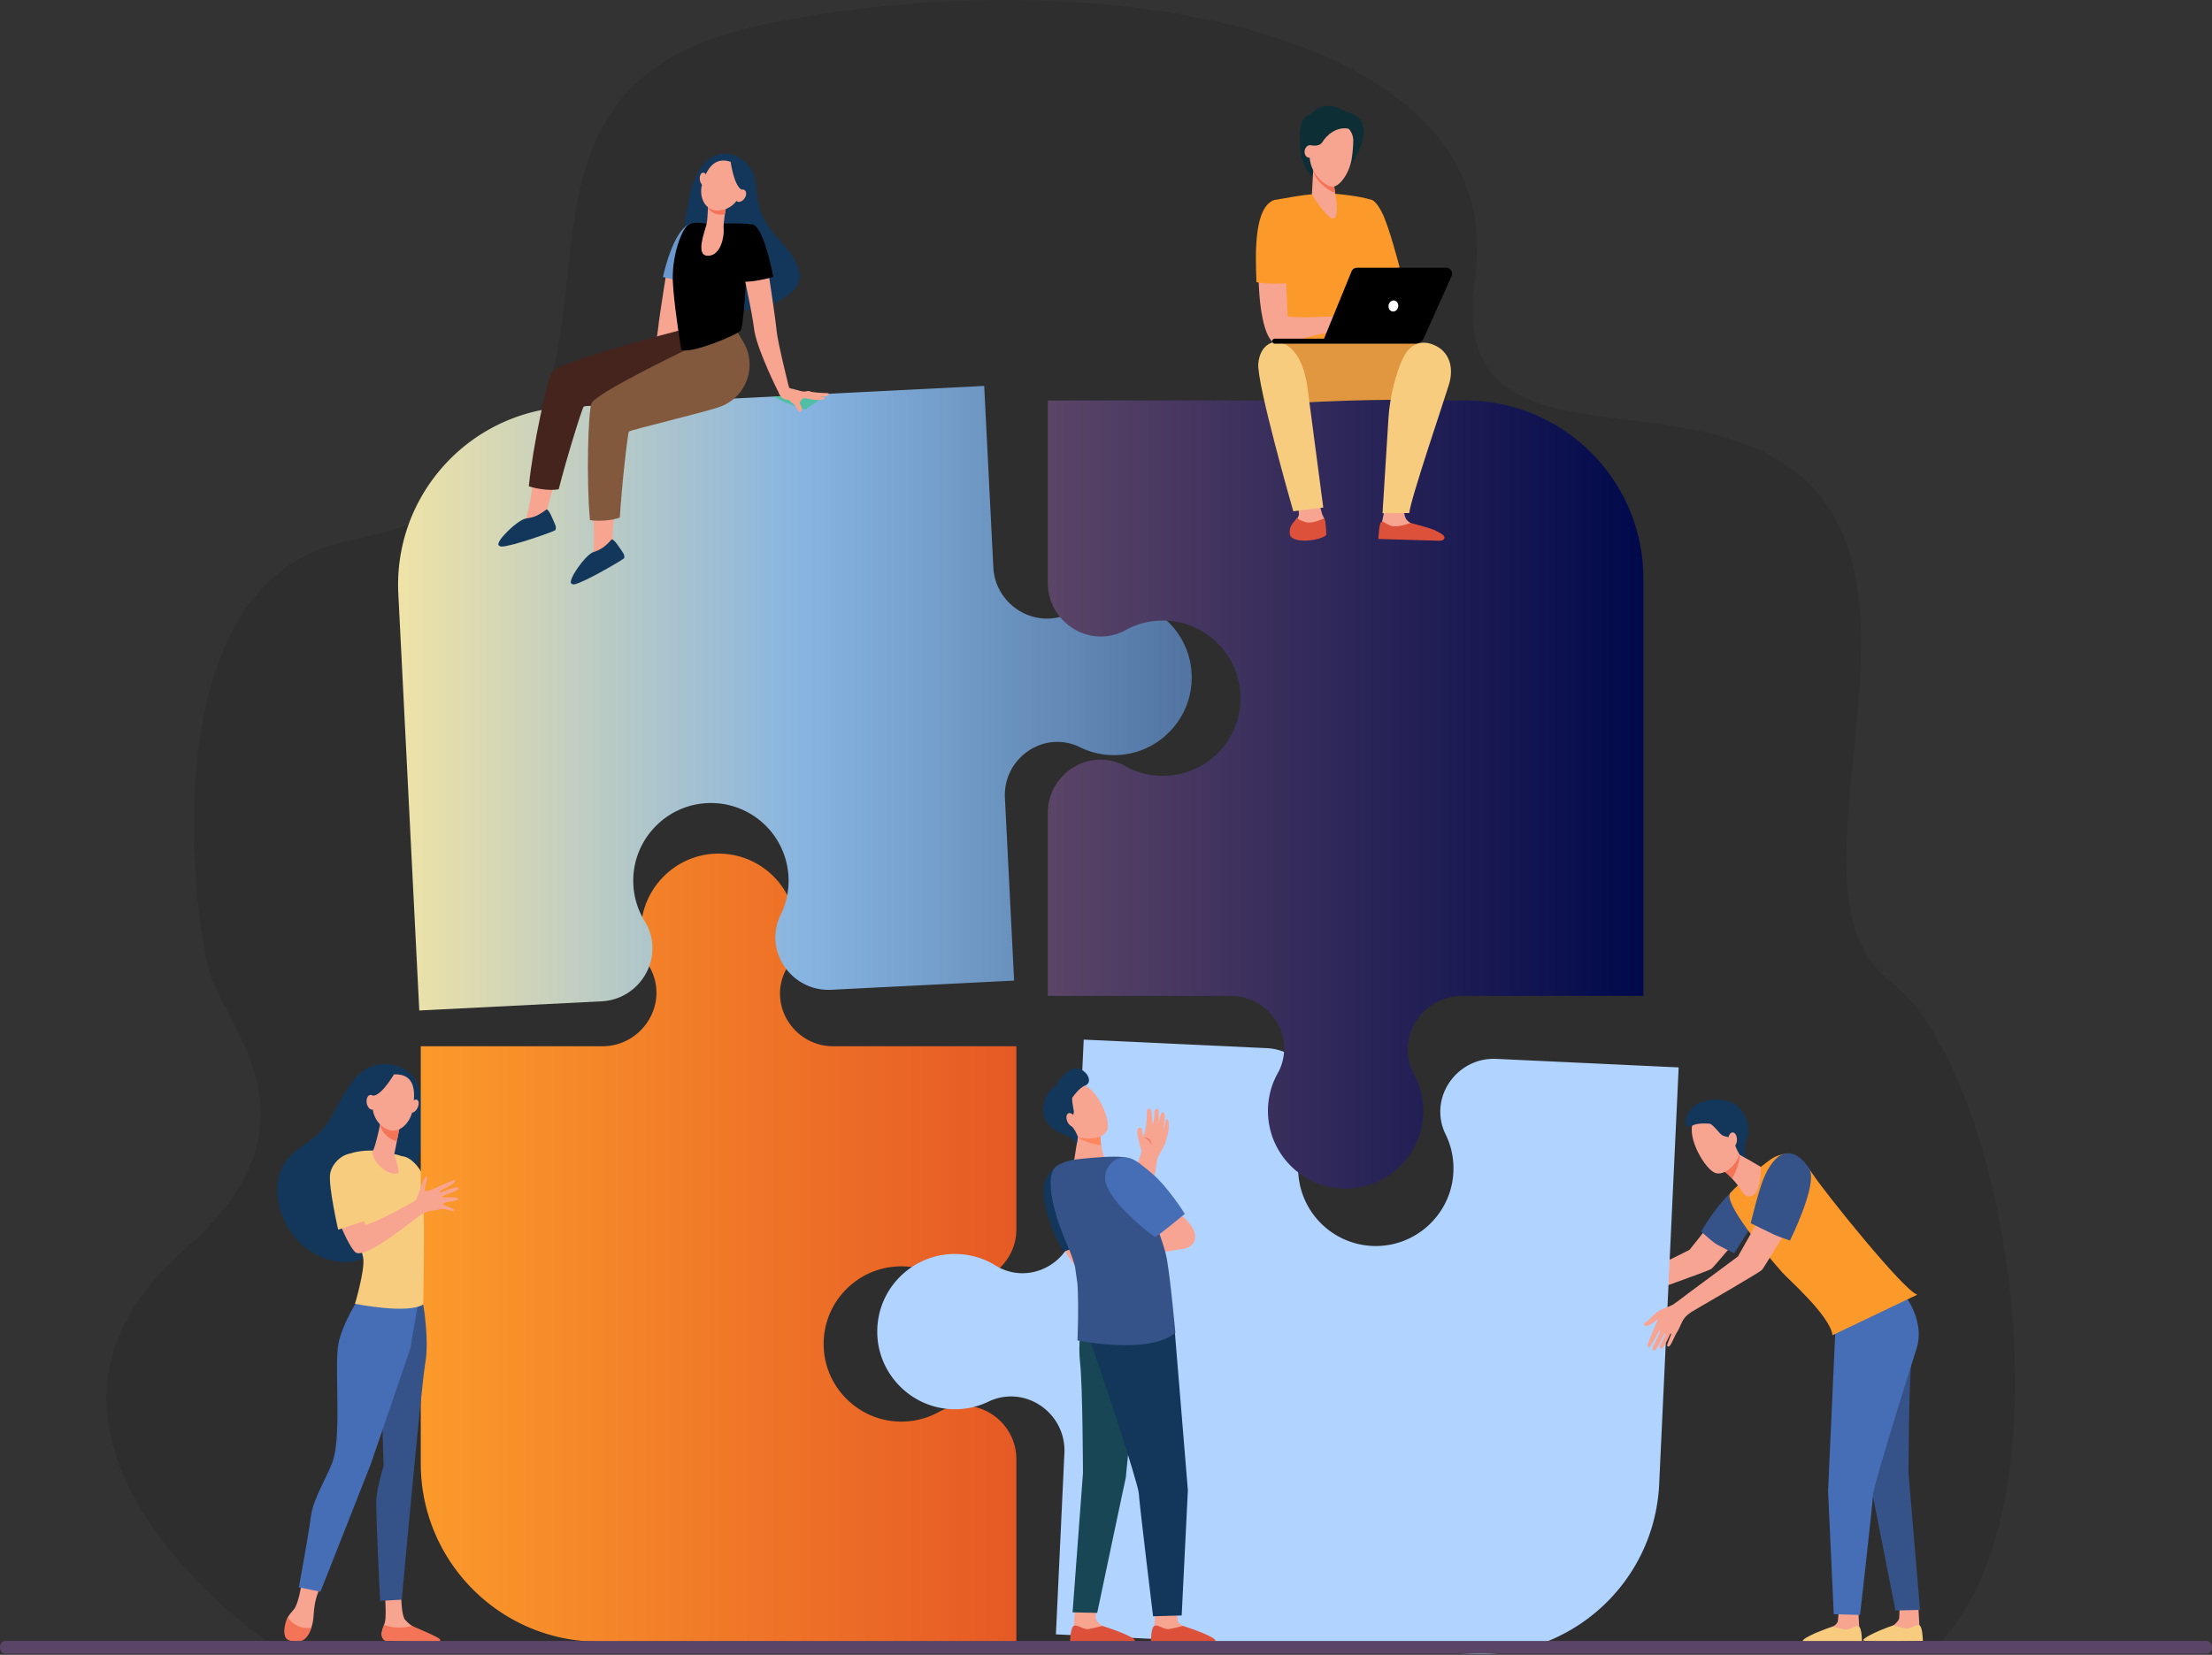<svg xmlns="http://www.w3.org/2000/svg" xml:space="preserve" fill-rule="evenodd" stroke-linejoin="round" stroke-miterlimit="2" clip-rule="evenodd" viewBox="0 0 1200 898">
  <rect x="0" y="0" width="1200" height="898" fill="#333333" stroke="none"/>
  <g fill-rule="nonzero">
    <path fill-opacity=".1" d="M146.506 891.964h905.437c75.049-77.774 36.426-311.804-26.255-359.248-67.477-51.069 39.67-227.683-64.271-285.01-67.867-37.428-175.804 3.368-161.289-96.775C820.26 12.066 584.941-23.51 411.572 13.918c-187.43 40.47-16.269 239.438-222.388 279.528-105.991 20.615-85.509 196.977-75.626 233.422 8.608 31.743 65.555 82.091-13.588 151.425-116.051 101.669 43.804 211.799 46.541 213.671h-.005Z"/>
      <path fill="#f8a492" d="M869.882 696.217c5.398.874 5.077 1.753 5.774 1.847.82.109 10.559-4.781 10.559-4.781s28.809-14.219 30.336-15.044l20.793-26.162 16.022 7.389s-23.386 27.811-24.863 29.036c-1.482 1.225-42.787 15.711-46.377 17.104 0 0-3.621 3.309-5.967 5.309-2.346 2-5.477 2.791-6.223 3.245-.108.069-2.696 1.432-6.346 2.228-3.146.686-.524-1.452-.524-1.452s5.566-2.351 5.295-2.776c-.213-.326-3.171 1.141-6.643 1.936-.894.202-1.773.405-2.588.578-2.134.459-3.067-.761-.929-1.61.756-.302 2.025-.766 2.983-.968 1.033-.218 1.902-.756 2.737-1.077 1.659-.632 2.879-1.072 2.815-1.126-.084-.074.148-.44-.805-.257-1.151.222-3.467 1.259-5.186 1.452-.973.109-2.993.469-2.993.469s-3.576.341-3.601-.158c-.054-1.096 2.149-1.709 3.497-1.679.85-.435 2.988-.751 2.988-.751s4.144-1.635 3.907-2.247c-.094-.247-2.608.133-5.27.316-2.815.193-4.855.193-5.003-.351-.237-.864 2-1.195 2-1.195s1.976-.286 2.623-.434c.76-.173 2.983-.87 2.983-.87s7.626-2.8 7.349-3.363c-.277-.563-1.536-1.739-2.074-1.739-.539 0-1.497.539-2.035.544-.539 0-1.694-.099-1.773-.776-.079-.676 2.904-2.079 2.904-2.079s2.079-.825 3.64-.573l-.005.015Z"/>
      <path fill="#355389" d="M922.873 668.287s5.185 4.711 7.344 6.262c1.793 1.289 10.535 5.497 10.535 5.497s8.697-13.315 12.5-19.993c4.613-8.1 7.809-20.151 6.717-20.477-3.062-.918-7.27-1.477-11.157.306-13.454 6.174-25.935 28.4-25.935 28.4l-.004.005Z"/>
      <path fill="#fe875e" d="M874.92 703.176c-2.307.365-4.668-.074-5.69-2.188-.232 2.509 3.566 3.749 5.69 2.188Z"/>
      <path fill="#13375b" d="M230.167 609.769c.321-7.754-.815-15.414-4.272-22.63-2.973-6.213-10.327-9.735-17.034-9.745-21.297-.029-24.004 28.232-37.562 39.132-4.143 3.329-8.771 6.045-12.693 9.636-14.476 13.261-7.957 37.818 5.334 49.444 9.221 8.071 23.717 12.654 35.087 6.347 5.932-3.294 10.436-8.767 13.646-14.763 4.554-8.51 7.493-18.333 10.728-27.401 3.447-9.656 6.337-19.707 6.761-30.015l.005-.005Z"/>
      <path fill="#f7cc7f" d="M233.644 647.321c-6.652-20.181-15.434-19.865-15.434-19.865l7.097 42.969c4.11-1.121 9.459-3.625 13.563-4.781-1.358-6.381-3.581-13.355-5.221-18.323h-.005Z"/>
      <path fill="#f48c7f" d="m267.264 716.146-24.319-18.551s-2.445-17.307-5.725-32.667c-4.104 1.161-7.808 4.376-11.913 5.502l6.184 34.395 31.876 16.442 9.004 11.572 2.05-11.878-7.152-4.815h-.005Z"/>
      <path fill="url(#a)" d="M488.951 687.168c7.552 0 14.64 1.991 20.764 5.473.775.439 1.615.844 2.509 1.21 18.689 7.675 39.137-6.539 39.137-26.745v-99.358h-99.358c-20.206 0-34.42-20.447-26.745-39.136.366-.894.771-1.734 1.21-2.509a41.9 41.9 0 0 0 5.473-20.764c0-23.929-19.954-43.201-44.13-42.08-21.88 1.012-39.498 18.985-40.11 40.88-.217 7.789 1.679 15.113 5.161 21.445.435.79.83 1.645 1.195 2.554 7.611 18.995-6.83 39.615-27.293 39.615h-98.503v226.399c0 53.406 43.295 96.701 96.701 96.701h226.399v-99.027c0-20.304-20.517-34.608-39.32-26.957-.899.365-1.743.765-2.519 1.2-6.697 3.759-14.53 5.739-22.857 5.3-21.45-1.136-38.781-18.566-39.794-40.026-1.141-24.196 18.136-44.17 42.08-44.17v-.005Z"/>
      <path fill="#b0d4ff" d="M704.297 632.054a41.895 41.895 0 0 1 6.435-20.487 21.46 21.46 0 0 0 1.324-2.45c8.54-18.308-4.707-39.398-24.888-40.341l-99.254-4.638-4.637 99.249c-.944 20.181-22.033 33.427-40.342 24.888-.874-.41-1.699-.85-2.45-1.324a41.916 41.916 0 0 0-20.487-6.435c-23.905-1.117-44.086 17.913-44.095 42.115-.01 21.899 17.118 40.341 38.958 41.971 7.77.583 15.173-.973 21.663-4.154.81-.395 1.679-.755 2.608-1.076 19.326-6.717 39.255 8.673 38.297 29.11l-4.598 98.395 226.152 10.574c53.346 2.495 98.617-38.731 101.111-92.077l10.574-226.152-98.923-4.623c-20.28-.949-35.526 18.877-28.765 38.02.321.914.682 1.778 1.082 2.573 3.442 6.866 5.057 14.783 4.228 23.08-2.134 21.376-20.359 37.873-41.839 37.882-24.221.01-43.275-20.18-42.154-44.095v-.005Z"/>
      <path fill="url(#b)" d="M427.742 475.779a41.852 41.852 0 0 1-4.42 21.011c-.4.795-.761 1.654-1.082 2.568-6.727 19.05 8.495 38.761 28.676 37.744l99.235-4.989-4.989-99.234c-1.012-20.176 18.694-35.403 37.744-28.676.914.321 1.773.682 2.568 1.082a41.863 41.863 0 0 0 21.011 4.42c23.9-1.2 42.144-22.097 39.813-46.189-2.109-21.801-20.946-38.495-42.841-38.006-7.789.173-15.009 2.44-21.158 6.233-.766.474-1.601.914-2.49 1.324-18.585 8.559-39.912-4.831-40.939-25.268l-4.949-98.38-226.112 11.369c-53.337 2.682-94.405 48.096-91.723 101.433l11.37 226.112 98.903-4.973c20.275-1.018 33.531-22.226 24.947-40.624a21.271 21.271 0 0 0-1.328-2.454c-4.095-6.5-6.465-14.225-6.441-22.562.055-21.48 16.595-39.665 37.976-41.754 24.108-2.356 45.024 15.894 46.229 39.808v.005Z"/>
      <path fill="url(#c)" d="M630.849 421.011a41.886 41.886 0 0 1-20.764-5.473 22.035 22.035 0 0 0-2.509-1.21c-18.689-7.675-39.136 6.539-39.136 26.745v99.358h99.358c20.205 0 34.42 20.447 26.744 39.136-.365.894-.77 1.734-1.21 2.509a41.9 41.9 0 0 0-5.472 20.764c0 23.929 19.954 43.201 44.13 42.08 21.88-1.012 39.497-18.985 40.11-40.88.217-7.789-1.685-15.113-5.162-21.445a23.67 23.67 0 0 1-1.195-2.554c-7.616-18.995 6.831-39.615 27.293-39.615h98.503V314.027c0-53.406-43.295-96.701-96.7-96.701H568.44v99.027c0 20.304 20.516 34.608 39.319 26.957a22.282 22.282 0 0 0 2.519-1.2c6.697-3.759 14.531-5.744 22.858-5.3 21.45 1.136 38.781 18.566 39.793 40.026 1.141 24.196-18.136 44.17-42.08 44.17v.005Z"/>
      <path fill="#f7a491" d="M163.595 859.431s-1.502 10.431-4.08 13.8c-.864 1.131-2.45 2.558-3.487 4.603-1.615 3.176-.721 7.912.469 10.515.613 1.338-.044 1.333 1.354 1.763 4.129 1.274 8.519-.874 10.278-4.835.982-2.213 1.842-5.166 2.015-8.89.439-9.473 3.378-14.289 3.378-14.289l-9.927-2.667Zm45.162 4.771s.928 11.765.173 15.583c-.405 2.044-2.648 6.262-1.615 8.189 1.027 1.926 2.202 2.41 2.202 2.41l26.656.429c1.452.025.494-.913-.676-1.778-1.917-1.412-3.463-2.346-9.587-5.314-.4-.193-1.852-1.121-2.376-1.442-1.328-.815-2.662-2.094-3.813-3.373-1.911-2.139-2.079-12.496-2.079-12.496l-8.885-2.208Z"/>
      <path fill="#355389" d="M229.59 707.853s3.358 19.099 1.15 31.62c-2.202 12.52-12.782 128.572-12.782 128.572l-11.755.666s-2.464-48.476-2.025-55.218c.44-6.741 3.932-18.022 3.932-18.022l-1.171-39.142 14.837-51.42 7.814 2.949v-.005Z"/>
      <path fill="#466eb6" d="M195.036 703.833s-9.255 13.962-11.463 25.519c-2.203 11.558 1.62 47.074-2.623 62.222-2.296 8.199-10.994 20.857-12.318 31.452-1.323 10.594-6.509 38.346-6.509 38.346l11.75 2.336 27.307-69.304 21.421-62.641 5.487-32.262-33.062 4.332h.01Z"/>
      <path fill="#f7cc7f" d="M202.534 624.379s-12.259-.78-17.104 4.514c-4.85 5.295 10.757 47.202 11.636 53.939.879 6.742-4.494 24.665-4.494 24.665s28.789 5.809 37.023.351c0 0 .884-48.476 0-53.292-.88-4.815-8.229-24.398-9.992-26.325-1.763-1.926-17.064-3.852-17.064-3.852h-.005Z"/>
      <path fill="#f7a491" d="M206.613 607.967s-.064.36-.177.978c-.549 2.953-2.653 12.752-4.075 15.444-1.719 3.255 5.882 13.636 13.197 12.367 2.178-.375-1.842-9.537-1.645-10.51.371-1.857.869-4.391 1.383-6.989.291-1.467.583-2.953.859-4.346.781-3.971 1.423-7.216 1.423-7.216l-10.96.272h-.005Z"/>
      <path fill="#f47458" d="M206.436 608.94c.113-.618.177-.978.177-.978l10.96-.272s-.637 3.245-1.422 7.216c-.272 1.388-.564 2.865-.855 4.326-1.694-.251-3.462-1.071-5.235-2.632-1.931-1.694-3.201-3.734-3.966-5.907.133-.696.247-1.294.331-1.748l.01-.005Z"/>
      <path fill="#f7a491" d="M213.987 582.995s-5.166-.598-8.406 3.601c-3.24 4.198-6.727 17.177 1.314 24.235 8.045 7.058 15.992-.933 17.173-9.404 1.18-8.47 1.635-18.738-10.081-18.437v.005Z"/>
      <path fill="#f7a491" d="M226.453 601.304c-.958 1.872-2.573 2.904-3.6 2.311-1.028-.592-1.082-2.593-.124-4.46.958-1.871 2.574-2.909 3.601-2.316 1.027.593 1.081 2.593.123 4.46v.005Z"/>
      <path fill="#13375b" d="M214.565 581.607s-6.9 12.348-11.839 12.916c-4.939.568-5.586 7.132-5.586 7.132s1.764-15.114 6.653-18.028c4.89-2.914 10.772-2.015 10.772-2.015v-.005Z"/>
      <path fill="#f47458" d="M168.924 883.188c-6.406 1.17-10.664-2.583-12.881-5.394-1.63 3.186-2.42 7.937-1.225 10.55 1.052 2.306 4.134 2.237 6.564 2.326 2.563.094 4.549-1.333 5.823-3.571a21.248 21.248 0 0 0 1.719-3.911Zm54.605-.909c-7.048 1.812-12.263.578-15.177-.598-.751 2.134-1.749 4.816-1.22 6.362.647 1.891 1.571 2.321 2.381 2.341 6.44.168 23.588.4 28.498.464.686.01 1.061-.795.622-1.324-1.22-1.457-14.58-6.924-15.109-7.245h.005Z"/>
      <path fill="#f7a491" d="M204.02 597.624c.4 2.193-.405 4.203-1.802 4.49-1.398.286-2.855-1.255-3.26-3.448-.4-2.192.405-4.203 1.803-4.489 1.397-.287 2.854 1.254 3.259 3.447Z"/>
      <path fill="url(#d)" d="M743.503 108.293c.775.029 2.904.745 6.011 6.618 3.97 7.507 9.774 30.177 9.774 30.177l-17.326 6.45-2.228-4.731-3.664-36.43s7.215-2.094 7.428-2.084h.005Z"/>
      <path fill="url(#e)" d="M720.601 105.023c4.953.005 17.212 1.452 22.902 3.27 0 0 4.178 35.921-3.764 63.219-1.778 6.109 1.472 25.332 1.472 25.332l-51.336-.677s6.08-46.466 3.788-53.968c-2.291-7.507-2.346-33.659-2.346-33.659s.351-.055 11.533-1.986c5.215-.904 12.461-1.531 17.746-1.521l.005-.01Z"/>
      <path fill="#f7a491" d="M714.619 263.516s1.136 13.108 3.226 16.738c2.089 3.63-.109 9.799-.223 10.648-.108.845-4.395 2.06-11.211 1.329-6.816-.726-6.702-2.297-6.154-4.84.548-2.539 4.178-5.809 4.396-8.229.222-2.42-2.09-11.132-2.09-11.132l12.052-4.519.004.005Z"/>
      <path fill="#e0973f" d="M735.418 186.023s35.437-1.966 43.349 2.825c7.913 4.791-5.62 28.315-5.62 28.315s-24.661-1.136-72.959 1.65c-11.439.661-12.422-29.822-10.283-32.346 2.138-2.524 45.513-.444 45.513-.444Z"/>
      <path fill="#dd513a" d="M705.561 293.248c-7.018-.745-6.149-4.193-5.581-6.811.356-1.639 2.366-3.57 3.566-5.398.627.499 1.65 1.383 4.692 2.282 3.166.933 7.503-.914 10.264-2.074.987 3.664 1.032 8.342.938 9.053-.114.874-6.865 3.694-13.884 2.948h.005Z"/>
      <path fill="#f7cc7f" d="M709.438 211.375c1.418 10.712 8.426 64.049 8.426 64.049l-16.264 2.015s-20.003-69.616-18.975-80.259c1.027-10.649 8.514-11.543 8.514-11.543s14.556-2.617 18.304 25.742l-.005-.004Z"/>
      <path fill="#f7a491" d="M690.759 112.525c4.801-1.802 7.147 41.448 7.794 59.249 8.5.819 23.317.005 27.006-.272 1.734-.128 5.735-1.595 7.463-1.823 1.768-.232 3.374-.35 4.243-.202.321.054 9.176 3.68 9.937 4.475.938.987 3.482 3.472 3.052 4.544-.429 1.076-4.884-2.993-4.884-2.993l-2.178-1.225c2.711 2.647 7.887 6.139 7.141 7.408-.726 1.24-5.393-2.301-8.717-4.717 2.855 2.579 6.396 7.187 5.581 7.908-.736.647-4.766-4.692-9.073-6.228-1.595-.568-3.19 1.007-4.445 1.2-.924.138-2.346.439-3.255.183l-4.667-1.324c-1.59.143-1.63 1.082-3.235 1.427-1.862.395-4.919.815-7.29 1.393-13.661 3.339-18.22 4.89-22.403 4.885-12.669-.01-13.405-69.635-2.06-73.888h-.01Z"/>
      <path fill="url(#f)" d="M681.652 153.129c-.899-18.235-.766-40.707 9.453-44.54 4.03-1.511 11.142 7.581 9.863 44.91-5.458.45-13.469.815-19.316-.37Z"/>
      <path fill="#f7a491" d="M762.182 274.727s-1.417 4.549 1.121 7.562c2.544 3.008 13.103 5.961 14.486 7.591 1.388 1.63 1.28 3.018 1.28 3.018l-29.639-.815.321-8.95 1.363-6.43 11.058-1.971.01-.005Z"/>
      <path fill="#dd513a" d="M765.145 283.785s-7.615 3.082-11.295 1.255c-3.68-1.823-3.566-2.331-4.633-1.65-1.067.682-1.447 9.073-1.447 9.073l33.328.978c2.322-.054 3.492-1.763 1.606-3.225-1.294-1.003-2.786-1.674-3.635-2.159-2.608-1.496-13.928-4.272-13.928-4.272h.004Z"/>
      <path fill="#f7cc7f" d="M761.061 194.424c2.292-4.821 7.502-11.098 16.669-7.315 8.742 3.606 11.088 12.466 8.332 21.539-2.761 9.073-20.917 62.414-21.549 69.749l-14.501.094s2.638-42.234 3.28-52.443c.622-9.823 3.808-23.277 7.769-31.624Z"/>
      <path d="M784.6 145.296h-48.471a3.16 3.16 0 0 0-2.924 1.965l-14.926 36.524h-26.72c-.746 0-1.353.608-1.353 1.358 0 .751.607 1.359 1.353 1.359h76.051a5.313 5.313 0 0 0 4.845-3.146l15.03-33.591c.938-2.099-.593-4.469-2.885-4.469Z"/>
      <path fill="#fff" d="M758.502 166.563c-.325 1.64-1.753 2.736-3.185 2.45-1.432-.287-2.326-1.852-2-3.492.326-1.64 1.753-2.736 3.185-2.45 1.433.287 2.326 1.852 2 3.492Z"/>
      <path fill="#0e2e35" d="M732.118 61.15c-1.462-.494-2.899-1.047-4.287-1.719-1.57-.756-3.605-1.645-4.889-1.842-2.707-.42-7.35-.139-9.918 2.642-3.195 3.467-8.875.627-7.734 18.788 1.294 20.561 12.727 18.304 13.004 17.953.277-.345 10.194-13.152 10.194-13.152s3.467 7.586 3.467 7.305c0-.282 17.707-24.078.158-29.985l.005.01Z"/>
      <path fill="#f7a491" d="m723.441 98.499.987 7.344s2.213 10.584-.632 12.624c-2.845 2.04-12.096-12.925-12.096-12.925l.978-18.616 10.763 11.573Z"/>
      <path fill="#f47458" d="M712.362 92.962c2.351 6.351 7.947 10.253 11.918 11.765l-.835-6.228-10.762-11.573-.316 6.031-.005.005Z"/>
      <path fill="#f7a491" d="M722.858 66.672c6.025-.973 11.433 3.872 11.28 9.907a74.526 74.526 0 0 1-.824 9.424c-1.309 8.48-7.098 15.948-10.921 15.281-3.827-.667-13.453-7.981-11.754-20.052 1.047-7.453 5.897-13.538 12.224-14.56h-.005Z"/>
      <path fill="#f7a491" d="M713.286 82.669c-.321 1.867-1.818 3.161-3.334 2.899-1.521-.266-2.489-1.99-2.168-3.857.321-1.867 1.817-3.161 3.334-2.899 1.521.266 2.489 1.99 2.168 3.857Z"/>
      <path fill="#0e2e35" d="M711.123 78.812s4.627 1.15 6.341-1.828c1.719-2.973 7.853-9.394 15.657-6.732 7.804 2.663-6.865-6.47-7.493-6.47-.627 0-8.114-.054-8.114-.054s-5.774 4.751-5.981 5.27c-.208.523-1.872 6.213-1.872 6.213l1.462 3.601Z"/>
      <path fill="#f8a492" d="M577.206 677.226c.322 1.112.509 1.477.914 2.223 2.638 4.805 8.762 11.661 8.762 11.661l4.737-10.673s-.771-3.354-2.114-8.14c-4.574 1.195-8.935 1.887-12.303 4.934l.004-.005Z"/>
      <path fill="#13375b" d="M604.366 667.971s-26.424 11.379-27.278 11.162c-.548-.139-10.836-17.361-10.95-33.551-.049-7.478 7.715-16.476 16.383-14.698 4.361.894 4.297 2.109 10.752 11.488 6.455 9.379 11.093 25.599 11.093 25.599Z"/>
      <path fill="#f7a491" d="M626.923 871.966s-.628 10.377-.633 10.397c-.232 1.319-1.136 4.573-1.136 5.769 0 4.499 21.366-3.818 16.576-5.814-.435-.182-2.707-1.546-2.845-3.077-.218-2.36-.776-7.132-.776-7.132l-11.186-.143Z"/>
      <path fill="#dd513a" d="M641.675 882.279s-5.018 1.378-7.586 1.719c-2.568.345-5.956-2.554-7.774-1.769-2 .86-1.921 8.614-1.921 8.614s26.898 2.208 34.464-.074c2.998-.904-6.929-5.285-17.183-8.49Z"/>
      <path fill="#f7a491" d="M583.217 871.966s-.627 10.377-.632 10.397c-.232 1.319-1.136 4.573-1.136 5.769 0 4.499 21.366-3.818 16.575-5.814-.434-.182-3.378-2.563-3.521-4.094-.217-2.361-.104-6.115-.104-6.115l-11.187-.143h.005Z"/>
      <path fill="#dd513a" d="M597.97 882.279s-5.018 1.378-7.586 1.719c-2.569.345-5.957-2.554-7.774-1.769-2.001.86-2.08 8.614-2.08 8.614s27.022 2.573 34.623-.074c2.948-1.027-6.93-5.285-17.183-8.49Z"/>
      <path fill="#f7a491" d="m589.747 682.98 18.817-26.359c.079-.232.252-.702.514-1.423.948-2.617 2.919-8.06 4.638-13.473l.019-.06c.539-1.891 1.685-5.195 2.791-8.386 1.23-3.551 2.756-7.957 2.81-8.707-.049-.129-.138-.361-.252-.667-.691-1.793-1.625-6.055-1.951-7.913-.207-1.18-.419-4.049.983-4.049 2.208 0 1.156 2.864 2.173 4.657.376-1.195 1.131-3.571 1.532-5.971l.37-5.606c.069-.425-.38-3.517 1.17-3.517h.075c1.392.104 1.358 3.393 1.936 8.95.182-.642.365-1.413.503-2.119-.014-.38.262-2.05.47-2.934-.282-1.551-.119-3.99 1.531-3.763.825.113.76 3.526.76 3.526-.01.469-.059 4.075-.029 4.786.168-1.21.829-6.371 2.123-6.371 1.072 0 1.161 1.388 1.136 2.489-.014.652-.686 6.238-.726 6.89.504-.85 1.107-5.774 1.606-5.774 2.094 0 1.338 7.004.568 8.831-.075.188-.149.553-.237.978-.262 1.25-.702 3.334-1.793 5.211-1.314 2.247-3.127 5.823-3.403 6.371-.203 1.116-.83 5.132-1.625 10.184-.341 2.164-.711 4.529-1.097 6.984h-.019c-.07.529-.465 2.218-1.951 8.554-2.035 8.673-2.248 9.049-2.341 9.207-.885 1.565-21.174 29.12-22.038 30.291l-.509.691-8.544-11.503-.01-.005Z"/>
      <path fill="#f47458" d="M624.744 621.499s-1.526-3.906-4.247-3.911c0 0 1.521-.548 2.82.484 1.304 1.032 1.422 3.427 1.422 3.427h.005Z"/>
      <path fill="#f7a491" d="m585.198 613.953-2.42 15.32s9.231 7.414 14.609 5.848c4.515-1.314 1.418-7.216 1.418-7.216s-2.406-8.179-1.67-12.466c.736-4.287-11.937-1.486-11.937-1.486Z"/>
      <path fill="#fe875e" d="M586.936 618.581c2.312 1.091 6.885 2.583 10.446 2.943-.34-2.143-.533-4.41-.247-6.085.341-1.975-2.178-2.444-4.983-2.375-3.675.316-6.954.889-6.954.889l-.464 2.943c.701.736 1.432 1.324 2.202 1.689v-.004Z"/>
      <path fill="#f7a491" d="M573.552 596.281c-.381 0 3.65 17.114 9.883 20.057 6.238 2.944 15.538 1.408 17.281-3.2 1.931-5.097-5.112-22.557-13.883-24.774-8.772-2.218-13.286 7.917-13.286 7.917h.005Z"/>
      <path fill="#13375b" d="M580.768 580.555c-4.984 2.875-7.266 7.132-8.036 8.88-2.336 1.112-5.166 3.507-6.525 9.977-1.669 7.947 4.268 14.076 10.56 15.919 6.292 1.842 7.265 6.005 7.265 6.005l.716-4.479s-1.397-3.902-3.506-5.853c-2.104-1.951.997-4.801 1.269-7.122.212-1.788-1.106-5.26-.82-8.194 0 0 3.497-5.299 6.944-6.608 5.878-2.233-1.476-12.209-7.867-8.525Z"/>
      <path fill="#f7a491" d="M583.415 606.86c.815 1.976.484 3.942-.746 4.386-1.225.445-2.879-.8-3.694-2.776-.815-1.975-.484-3.941.745-4.381 1.225-.444 2.88.801 3.695 2.776v-.005Z"/>
      <path fill="#f8a492" d="m606.643 683.4 36.297-5.917s-4.129-10.397-5.606-10.397c-1.477 0-27.446 11.335-27.446 11.335l-2.065 4.149-1.18.83Z"/>
      <path fill="#184655" d="M588.053 708.288s-3.621 17.503-2.144 30.78c1.477 13.271 1.59 60.423 1.59 60.423l-5.63 75.439 13.36.291s15.844-75.404 15.548-73.468c-.296 1.936 5.309-53.089 5.309-53.089L597.2 706.633l-9.147 1.66v-.005Z"/>
      <path fill="#13375b" d="M591.594 707.458s-2.361 15.76.592 22.675c2.949 6.914 25.313 74.742 25.609 80.269.297 5.531 7.73 66.656 7.73 66.656l15.533-.434 3.358-67.961-7.038-85.415-6.83-21.593-38.954 5.808v-.005Z"/>
      <path fill="#f7a491" d="M582.778 629.269s3.832 2.513 7.403 2.222c3.571-.291 8.624-3.586 8.624-3.586l-.702-2.38s-9.24-1.349-9.478-1.2c-.232.143-5.847 4.944-5.847 4.944Z"/>
      <path fill="#f8a492" d="M623.608 666.573s13.731 12.955 19.929 10.742c6.199-2.213 8.762-9.774-6.361-20.837-13.533-9.903-13.568 10.09-13.568 10.09v.005Z"/>
      <path fill="#355389" d="M632.909 682.57c-2.04-11.098-16.823-45.626-18.003-51.983-.573-3.092-8.55-3.161-16.141-2.756-8.021.425-15.992 1.442-15.992 1.442s-7.103 1.166-10.224 4.095c-3.126 2.929-3.956 11.024.538 26.394 3.547 12.13 7.942 18.793 10.115 27.634.44 2.963.82 5.887 1.319 9.305.8 13.212-.01 30.671-.01 30.671s38.658 8.021 53.119-4.149c0 0-2.632-29.278-4.721-40.648v-.005Z"/>
      <path fill="#466eb6" d="M642.767 658.715s-15.168 12.52-16.052 12.52c-.568 0-21.648-15.503-26.513-28.241-2.691-7.043 2.954-14.921 9.394-14.896 4.465.02 6.451 1.171 15.306 8.633 8.851 7.468 17.865 21.979 17.865 21.979v.005Z"/>
      <path fill="#13375b" d="M375.917 99.783c2.485-5.981 5.014-11.977 11.464-15.005 5.22-2.45 10.673-1.531 15.311 1.961 13.142 9.883 1.689 20.768 16.649 39.507 4.648 5.823 10.273 10.525 13.059 17.346 3.897 9.552-.746 14.135-8.184 18.709-35.605 21.884-54.27-23.051-53.598-33.329.499-7.645 3.704-25.337 5.304-29.189h-.005Z"/>
      <path fill="#f7a491" d="M338.969 216.254c1.501-.237 5.146-2.85 6.435-3.087.998-.182 3.156-.508 4.075-.647 1.126-4.203 6.845-27.13 7.487-33.852.697-7.28 5.843-38.776 5.843-38.776l13.331 2.425s-5.537 24.231-7.068 35.976c-1.314 10.09-12.387 32.78-13.795 35.176 0 .059 0 .113-.005.173-.212 3.561-1.931 2.375-1.931 2.375l-2.785.711s-9.864.949-10.511 1.186c-.642.237-2.573-1.423-1.071-1.66h-.005Z"/>
      <path fill="#6a97ce" d="M374.426 121.485c-9.424 3.195-14.783 28.814-14.783 28.814s14.788 4.129 18.576 1.961c0 0 4.302-19.06 5.843-18.393l-9.631-12.387-.005.005Z"/>
      <path fill="#f7a491" d="M301.531 260.518c-2.884 7.606-4.381 14.93-4.514 15.814-.064.425.538 2.494.479 2.934-5.789 7.898-14.106 9.621-21.238 10.125 3.635-3.546 8.969-6.91 9.226-8.031.41-1.788 2.603-9.754 3.685-20.788 4.435 2.05 7.443.425 12.362-.054Z"/>
      <path fill="#44241d" d="m383.543 175.438 12.738 35.867s-20.467 3.853-28.118 5.255c-7.65 1.403-50.402 3.27-51.484 4.031-.805.563-9.636 29.125-13.577 44.875-4.475.983-12.135-.197-16.21-1.6 2.203-22.531 10.154-58.236 12.703-62.123 4.149-6.331 83.953-26.305 83.953-26.305h-.005Z"/>
      <path fill="#f7a491" d="M333.793 276.243c-1.408 8.011-1.507 15.489-1.472 16.383.015.43.993 2.346 1.022 2.796-4.208 8.84-12.056 12.095-18.966 13.928 2.905-4.164 7.518-8.471 7.557-9.622.064-1.832.731-10.065-.276-21.114 4.741 1.185 7.393-.978 12.13-2.371h.005Z"/>
      <path fill="#82593d" d="m398.415 177.3 4.939 8.436c7.522 12.847 1.753 29.372-12.121 34.756-.074.03-.148.059-.222.084-7.25 2.81-48.896 12.659-49.815 13.607-.686.706-4.005 30.414-4.929 46.624-4.213 1.808-11.957 2.079-16.225 1.462-2.059-22.547-.938-59.105.835-63.402 2.889-6.994 77.538-41.572 77.538-41.572v.005Z"/>
      <path fill="#13375b" d="M331.684 292.873c1.106-1.225 5.181 5.517 6.198 6.954 1.146 1.615.82 2.835.682 3.092-.361.667-21.826 13.296-27.061 14.195-.494.084-1.353-.228-1.566-.42-2.044-1.813 7.369-15.183 11.602-16.941 2.731-1.136 5.161-1.368 10.15-6.88h-.005Zm-35.354-16.299c1.319-.997 4.055 6.386 4.786 7.992.82 1.802.272 2.938.089 3.161-.479.587-23.929 8.969-29.239 8.87-.504-.01-1.284-.479-1.462-.706-1.669-2.164 10.086-13.533 14.57-14.467 2.9-.602 5.33-.375 11.261-4.855l-.005.005Z"/>
      <path d="M383.365 121.411c-.242 0-.592-.084-.948-.198-1.748-.311-5.576-.77-8.554.484-3.62 1.526-9.231 15.805-8.9 30.454.133 2.242.271 4.247.385 5.645.914 11.069 4.089 31.837 4.262 31.946 4.322 2.78 30.385-8.001 32.173-10.367 1.793-2.366 2.85-31.136 3.719-32.573l1.714-25.021c-3.023-.904-19.213-.41-23.846-.38l-.005.01Z"/>
      <path fill="#f7a491" d="M393.925 112.194s-1.679 8.678-1.343 12.106c.335 3.423-1.28 14.456-8.525 14.496-7.246.034-1.378-14.027-.692-17.385.682-3.354.845-13.741.845-13.741l9.72 4.529-.005-.005Z"/>
      <path fill="#f47458" d="M384.057 112.881c.113-2.84.148-5.211.148-5.211l9.72 4.529s-.341 1.773-.686 4.036c-4.253.854-7.335-.722-9.182-3.354Z"/>
      <path fill="#f7a491" d="M397.476 88.24s3.744 2.08 5.112 6.579c1.368 4.504-.188 16.121-9.863 18.926-9.676 2.806-13.864-6.396-11.874-13.592 1.991-7.191 6.327-16.304 16.62-11.918l.005.005Z"/>
      <path fill="#f7a491" d="M379.646 97.368c.188 1.931 1.255 3.407 2.381 3.299 1.126-.109 1.882-1.768 1.694-3.7-.188-1.931-1.254-3.407-2.381-3.299-1.126.109-1.881 1.768-1.694 3.7Z"/>
      <path fill="#13375b" d="M396.345 87.652s1.753 12.96 5.947 15.302c4.188 2.341 2.435 8.09 2.435 8.09s3.803-13.351.489-17.638c-3.314-4.287-8.871-5.749-8.871-5.749v-.005Z"/>
      <path fill="#f7a491" d="M399.807 104.816c-1.136 1.689-1.131 3.679.01 4.45 1.141.77 2.988.019 4.124-1.67 1.136-1.689 1.131-3.679-.01-4.45-1.14-.77-2.988-.02-4.124 1.67Z"/>
      <path fill="#50bfa5" d="M419.558 215.173c.326-.015 29.392-1.477 29.392-1.477s-12.061 8.668-12.308 8.668c-.246 0-9.606-3.695-10.016-3.695-.41 0-7.068-3.496-7.068-3.496Z"/>
      <path fill="#f7a491" d="M1008.02 872.391s.573 10.194.578 10.214c.212 1.294 1.042 4.494 1.042 5.67 0 4.42-19.613-3.754-15.217-5.71.4-.177 2.484-1.516 2.613-3.022.202-2.317.711-7.009.711-7.009l10.268-.143h.005Z"/>
      <path fill="#f7cc7f" d="M994.236 882.61s4.603 1.353 6.964 1.689c2.361.336 5.468-2.509 7.137-1.739 1.837.845 1.763 8.466 1.763 8.466s-24.69 2.168-31.634-.074c-2.751-.889 6.361-5.191 15.775-8.342h-.005Z"/>
      <path fill="#f7a491" d="M1040.68 871.862s.573 10.195.577 10.214c.213 1.294 1.048 4.495 1.048 5.67 0 4.421-19.613-3.753-15.218-5.709.396-.178 3.102-2.519 3.231-4.025.202-2.317.093-6.006.093-6.006l10.269-.144Z"/>
      <path fill="#f7cc7f" d="M1027.13 881.992s4.603 1.354 6.964 1.69c2.356.335 5.467-2.509 7.137-1.739 1.837.845 1.911 8.465 1.911 8.465s-24.517 1.008-31.782-.074c-2.86-.424 6.361-5.191 15.775-8.337l-.005-.005Z"/>
      <path fill="#355389" d="M1034.86 709.932s3.324 17.198 1.971 30.237c-1.353 13.039-1.462 59.362-1.462 59.362l6.248 74.09-13.345.311s-14.541-74.08-14.274-72.179c.272 1.902-4.875-52.16-4.875-52.16l17.336-41.295 8.397 1.629.004.005Z"/>
      <path fill="#466eb6" d="M1030.21 698.825s15.059 15.859 9.458 33.18c-2.247 6.959-23.233 73.433-23.505 78.866-.271 5.433-7.097 65.486-7.097 65.486l-14.259-.43-3.087-66.77 4.075-89.964 8.658-15.173 25.762-5.2-.005.005Z"/>
      <path fill="url(#g)" d="M938.796 647.207c4.929-5.502 15.661-13.33 15.661-13.33s6.392-5.463 8.999-6.362c3.838-1.323 10.407-4.85 19.909 9.552 6.801 10.308 49.712 63.674 56.759 65.472l-46.001 22.008c-1.26-10.51-23.994-30.37-27.269-34.074-7.314-8.283-32.725-38.06-28.058-43.266Z"/>
      <path fill="#f7a491" d="m940.939 624.848 14.328 8.391s.405 12.234-4.282 15.41c-3.931 2.667-6.919-3.734-6.919-3.734s-5.329-7.384-9.374-9.685c-4.05-2.302 6.247-10.382 6.247-10.382Z"/>
      <path fill="#f47458" d="M943.345 630.232c-.539 2.553-1.788 6.243-3.719 9.28-1.581-1.709-3.354-3.383-4.934-4.282-1.867-1.062-.682-3.354 1.14-5.517 2.574-2.677 5.107-4.865 5.107-4.865l2.756 1.61c.178 1.047-.168 2.924-.35 3.774Z"/>
      <path fill="#f7a491" d="M933.477 603.823c.242-.297 12.021 14.362 10.569 21.242-1.452 6.88-8.574 13.153-13.523 11.429-5.472-1.906-15.652-19.168-12.002-27.549 3.65-8.382 14.961-5.117 14.961-5.117l-.005-.005Z"/>
      <path fill="#13375b" d="M920.581 599.2c5.136-2.855 13.513-3.675 19.771-.4 7.695 4.03 9.448 14.165 7.038 20.349-2.41 6.183.35 9.68.35 9.68l-4.079-2.386s-2.386-3.724-2.697-6.687c-.311-2.968-4.638-2.44-6.752-3.788-1.624-1.037-3.704-4.401-6.331-6.149 0 0-6.628-.815-9.883 1.017-5.557 3.117-4.766-7.547 2.588-11.636h-.005Z"/>
      <path fill="#f7a491" d="M937.517 618.442c-.04 2.198 1.002 4.001 2.321 4.021 1.319.019 2.42-1.744 2.46-3.942.039-2.198-1.003-4-2.322-4.02-1.318-.02-2.42 1.743-2.459 3.941Z"/>
      <path fill="#f8a492" d="M909.789 722.877c1.561-2.281 2.242-5.576 4.406-8.09.726-.844 1.881-1.792 3.195-2.741 10.392-6.08 37.458-21.751 38.51-22.966 1.249-1.442 19.721-32.133 19.721-32.133l-16.59-3.759-16.215 28.632c-1.353 1.076-27.09 20.096-27.09 20.096s-5.117 4.001-7.917 5.873c-1.413.825-2.786 1.358-3.986 1.778-1.512.523-4.386 1.961-4.969 2.469-.676.593-2.03 1.867-2.835 2.643-.805.775-1.778 1.654-2.158 2.114-.227.281-.939.666-1.462.928-.78.39-.677 1.541.158 1.778.79.222 1.852-.271 2.514-.583 1.862-.874 4.139-3.24 4.257-2.948.119.291-2.193 5.354-2.42 5.951-.227.598-2.879 6.5-3.018 7.814-.138 1.314.657 1.62 1.245 1.136.509-.415 4.776-8.293 4.776-8.293s.548-1.002.761-.43c.212.573-3.65 7.74-4.026 8.915-.375 1.176-.079 2.139 1.013 1.729 1.324-.499 4.973-8.401 4.973-8.401s.475-.983.801-.642c.326.341-3.063 6.381-3.102 7.077-.04.697.593 1.383 1.506.8 1.077-.686 4.277-7.764 4.277-7.764s.396-.469.519-.138c.124.331-2.395 5.685-2.208 6.465.158.657.751.524.751.524 1.319 0 3.052-5.552 4.613-7.834Z"/>
      <path fill="#355389" d="M971.077 673.161s-5.403-1.718-8.87-3.304c-2.322-1.062-12.447-6.099-12.447-6.099s4.367-18.413 7.315-25.036c10.831-24.3 23.134-7.542 24.804-3.635 3.734 8.737-10.807 38.074-10.807 38.074h.005Z"/>
      <path fill="url(#h)" d="M1197.29 890.478H2.7c-1.492 0-2.707 1.546-2.707 3.452s1.21 3.452 2.707 3.452h1194.59c1.492 0 2.702-1.546 2.702-3.452s-1.21-3.452-2.702-3.452Z"/>
      <path fill="#f7a491" d="M449.617 213.666c-.123-.311-.395-.316-.671-.326-2.697-.084-5.394-.202-8.071-.602a5.772 5.772 0 0 1-1.294-.331c-.746-.297-1.477-.292-2.232-.084-.405.113-.82.133-1.24.133-1.358-.005-5.225-1.323-7.216-1.669a1.172 1.172 0 0 1-.928-.869c-1.956-7.735-6.149-25.091-6.693-30.795-.696-7.295-5.734-40.199-5.734-40.199l-13.483 3.759s5.551 24.285 7.082 36.06c1.186 9.092 10.273 28.389 13.123 33.935 1.393 4.129 4.514 4.243 5.24 4.332.415.049.796.257 1.067.573a7.738 7.738 0 0 0 1.699 1.482c.479.301.845.696 1.161 1.155.573.835 1.086 1.709 1.59 2.588.336.583.687.766 1.186.628.533-.149.79-.544.78-1.196-.015-.963-.321-1.832-.805-2.657-.454-.77-.42-1.215.109-1.926.301-.405.617-.8 1.012-1.126.405-.331.83-.578 1.378-.504.968.242 1.946.44 2.939.548l.815.168c.029 0 .444.094.444.094.069.02 1.502.173 1.996.178.395 0 1.032.025 1.575.054.494.025 1.531-.232 1.566-.232.479-.01.904-.183 1.259-.504.148-.133.287-.276.213-.503-.07-.208-.228-.292-.44-.331-.326-.06-2-.262-1.981-.331.499 0 2.055-.035 2.554-.05.672-.019 1.249-.257 1.714-.755.183-.198.395-.391.271-.702l.015.005Z"/>
      <path d="M407.374 121.732c6.653-1.21 12.145 28.562 12.145 28.562s-14.787 4.129-18.576 1.961c0 0-4.302-19.06-5.842-18.393l12.268-12.135.005.005Z"/>
      <path fill="#f7a491" d="M246.471 656.902c.44-1.264-5.695-2.282-6.026-3.556-.325-1.279 7.75-1.378 8.036-2.499.534-2.064-8.85-.435-8.668-1.403.183-.968 9.78-3.126 8.742-4.781-1.037-1.654-9.715 3.275-9.976 2.154-.262-1.126 8.48-3.862 8.327-6.327-.084-1.319-14.353 6.574-16.008 5.858-1.654-.717 1.778-6.91.465-7.834-1.319-.918-5.097 12.59-6.011 13.044-.904.45-20.186 11.454-27.046 13.202-.835-2.296-2.633-5.398-3.368-7.571-3.848 2.741-6.708 4.114-10.679 6.608 2.88 7.211 6.974 15.109 8.98 16.012 6.104 2.756 29.713-16.822 34.429-20.175 4.717-3.354 7.419-2.267 10.604-3.324 3.191-1.062 7.76 1.852 8.199.587v.005Z"/>
      <path fill="#f7cc7f" d="M183.435 667.259s-5.285-23.336-4.366-30.108c.918-6.771 8.964-13.078 14.54-10.737 5.576 2.341 8.105 34.923 8.105 34.923l-18.274 5.927-.005-.005Z"/>
  </g>
    <defs>
    <linearGradient id="a" x1="0" x2="1" y1="0" y2="0" gradientTransform="translate(228.266 677.029) scale(323.1)" gradientUnits="userSpaceOnUse">
      <stop offset="0" stop-color="#fb9a2b"/>
        <stop offset="1" stop-color="#e65925"/>
    </linearGradient>
        <linearGradient id="b" x1="0" x2="1" y1="0" y2="0" gradientTransform="translate(215.963 378.881) scale(430.528)" gradientUnits="userSpaceOnUse">
      <stop offset="0" stop-color="#efe3a7"/>
            <stop offset=".51" stop-color="#87b4e1"/>
            <stop offset="1" stop-color="#5174a1"/>
    </linearGradient>
        <linearGradient id="c" x1="0" x2="1" y1="0" y2="0" gradientTransform="translate(568.44 431.15) scale(323.095)" gradientUnits="userSpaceOnUse">
      <stop offset="0" stop-color="#5b4567"/>
            <stop offset="1" stop-color="#00094b"/>
    </linearGradient>
        <linearGradient id="d" x1="0" x2="1" y1="0" y2="0" gradientTransform="translate(35338.9 11483.7) scale(1091.26)" gradientUnits="userSpaceOnUse">
      <stop offset="0" stop-color="#fb9a2b"/>
            <stop offset="1" stop-color="#e65925"/>
    </linearGradient>
        <linearGradient id="e" x1="0" x2="1" y1="0" y2="0" gradientTransform="translate(77130.8 28164.6) scale(6063.66)" gradientUnits="userSpaceOnUse">
      <stop offset="0" stop-color="#fb9a2b"/>
            <stop offset="1" stop-color="#e65925"/>
    </linearGradient>
        <linearGradient id="f" x1="0" x2="1" y1="0" y2="0" gradientTransform="translate(28015.2 12191.6) scale(794.987)" gradientUnits="userSpaceOnUse">
      <stop offset="0" stop-color="#fb9a2b"/>
            <stop offset="1" stop-color="#e65925"/>
    </linearGradient>
        <linearGradient id="g" x1="0" x2="1" y1="0" y2="0" gradientTransform="translate(194504 135166) scale(21022.3)" gradientUnits="userSpaceOnUse">
      <stop offset="0" stop-color="#fb9a2b"/>
            <stop offset="1" stop-color="#e65925"/>
    </linearGradient>
        <linearGradient id="h" x1="0" x2="1" y1="0" y2="0" gradientTransform="translate(0 13387.6) scale(2915560)" gradientUnits="userSpaceOnUse">
      <stop offset="0" stop-color="#5b4567"/>
            <stop offset="1" stop-color="#00094b"/>
    </linearGradient>
  </defs>
</svg>
